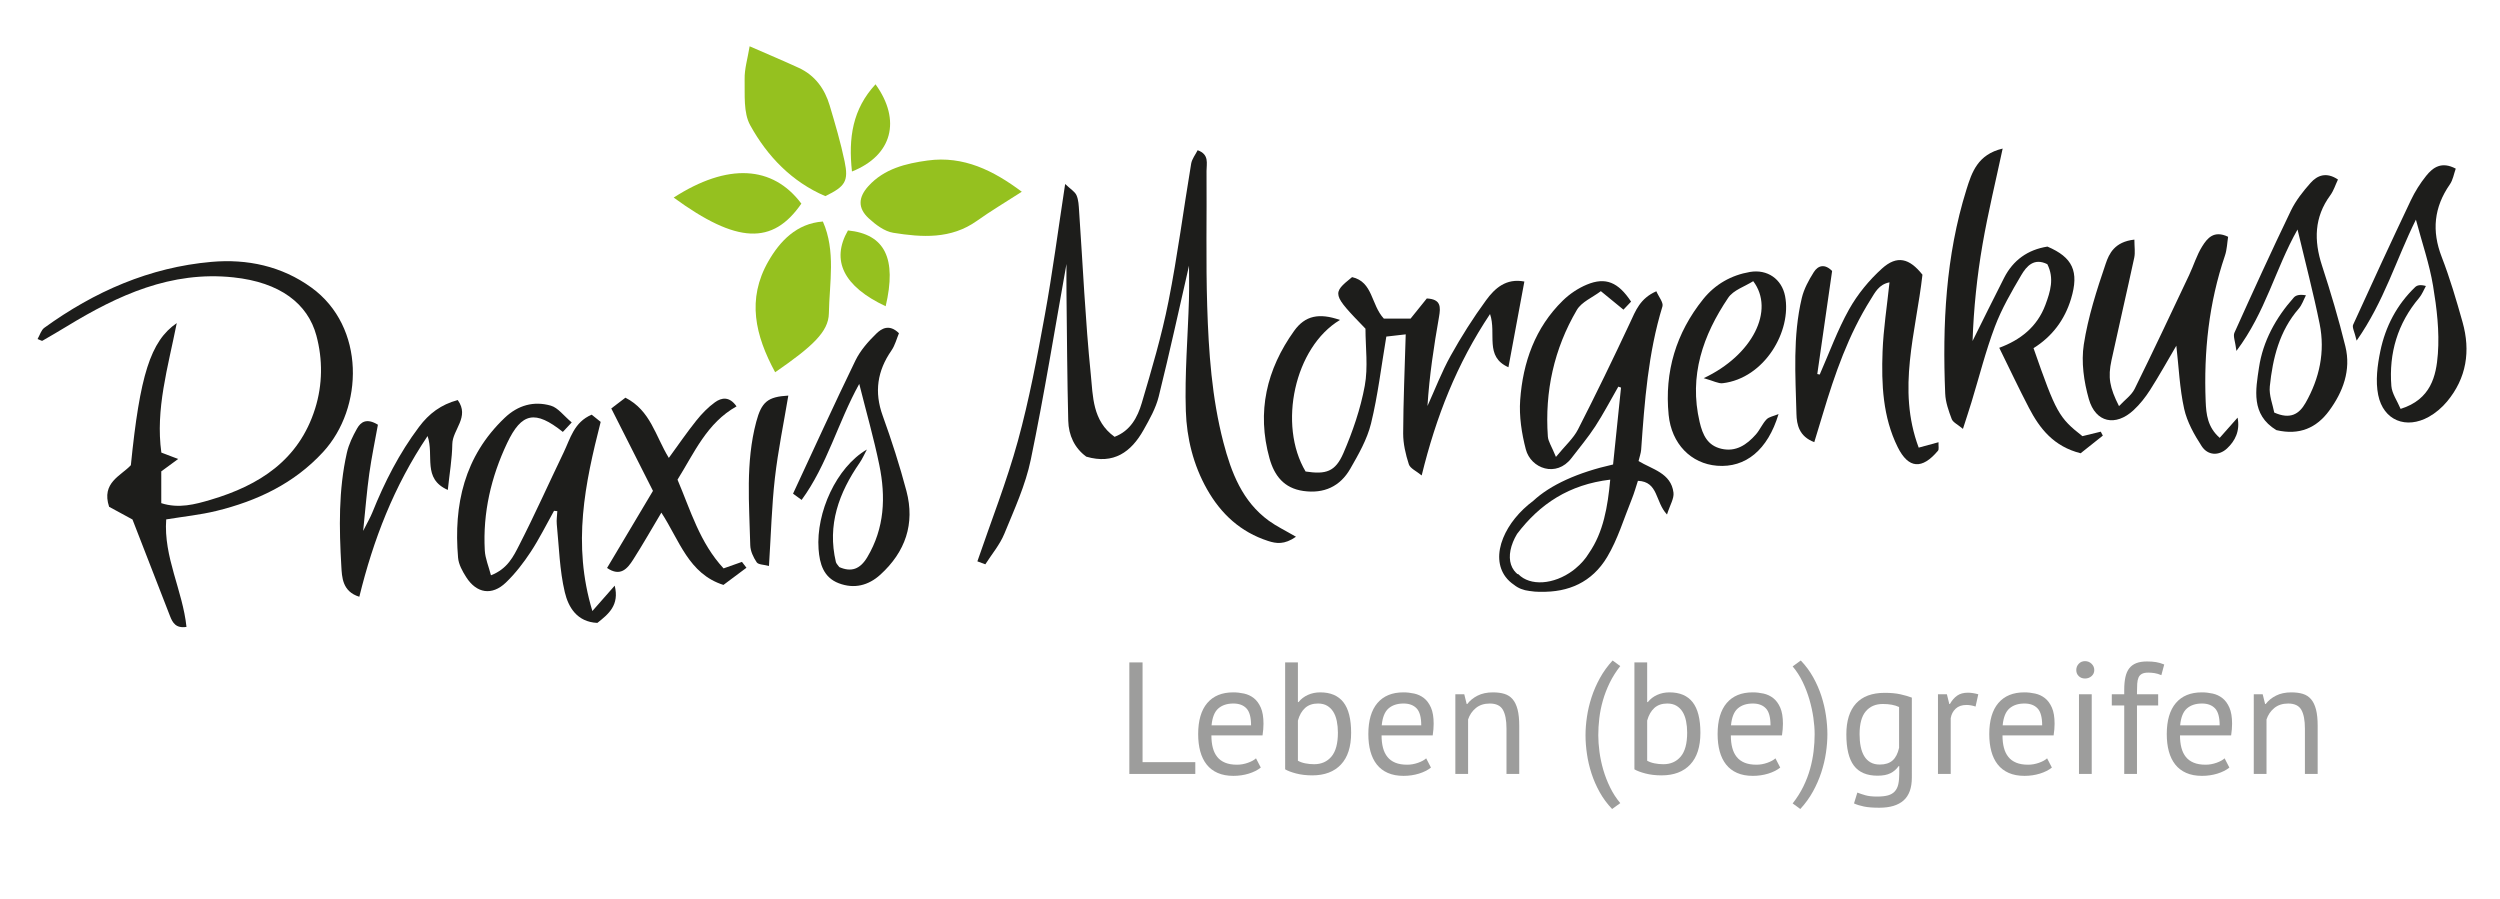 <?xml version="1.0" encoding="utf-8"?>
<!-- Generator: Adobe Illustrator 25.4.1, SVG Export Plug-In . SVG Version: 6.00 Build 0)  -->
<svg version="1.1" id="Ebene_1" xmlns="http://www.w3.org/2000/svg" xmlns:xlink="http://www.w3.org/1999/xlink" x="0px" y="0px"
	 viewBox="0 0 320.719 115.294" style="enable-background:new 0 0 320.719 115.294;" xml:space="preserve">
<style type="text/css">
	.st0{fill:#9D9D9C;}
	.st1{fill:#95C11F;}
	.st2{fill:#1D1D1B;}
</style>
<g>
	<path class="st0" d="M153.342,99.288h-8.462V84.979h1.697v12.796h6.766V99.288z"/>
	<path class="st0" d="M161.743,98.47c-0.409,0.327-0.923,0.586-1.543,0.777c-0.62,0.19-1.278,0.286-1.973,0.286
		c-0.776,0-1.451-0.126-2.023-0.379c-0.572-0.252-1.043-0.613-1.411-1.083c-0.368-0.47-0.64-1.032-0.817-1.686
		c-0.178-0.654-0.266-1.39-0.266-2.208c0-1.744,0.389-3.073,1.165-3.986c0.777-0.913,1.888-1.37,3.332-1.37
		c0.463,0,0.926,0.051,1.39,0.154c0.463,0.102,0.879,0.296,1.247,0.582c0.368,0.286,0.667,0.692,0.899,1.216
		c0.232,0.525,0.347,1.216,0.347,2.075c0,0.45-0.041,0.948-0.122,1.492h-6.561c0,0.6,0.061,1.131,0.184,1.594
		c0.122,0.463,0.313,0.855,0.572,1.175c0.258,0.321,0.596,0.566,1.011,0.736c0.416,0.171,0.924,0.256,1.523,0.256
		c0.463,0,0.926-0.082,1.39-0.245c0.463-0.164,0.81-0.355,1.043-0.573L161.743,98.47z M158.227,90.253
		c-0.804,0-1.448,0.212-1.932,0.633c-0.484,0.422-0.773,1.145-0.868,2.167h5.069c0-1.035-0.198-1.761-0.593-2.176
		C159.508,90.461,158.95,90.253,158.227,90.253z"/>
	<path class="st0" d="M164.87,84.979h1.635v5.09h0.082c0.313-0.395,0.712-0.701,1.196-0.92
		c0.484-0.218,1.012-0.327,1.584-0.327c1.321,0,2.313,0.422,2.974,1.268c0.661,0.845,0.991,2.153,0.991,3.924
		c0,1.785-0.436,3.141-1.309,4.068c-0.872,0.926-2.099,1.389-3.679,1.389c-0.763,0-1.455-0.081-2.075-0.245
		c-0.62-0.164-1.087-0.341-1.401-0.532V84.979z M169.082,90.253c-0.682,0-1.234,0.191-1.656,0.572
		c-0.422,0.382-0.729,0.92-0.92,1.615v5.151c0.259,0.15,0.572,0.263,0.94,0.337
		c0.368,0.075,0.749,0.112,1.145,0.112c0.927,0,1.666-0.327,2.218-0.981c0.552-0.655,0.828-1.677,0.828-3.066
		c0-0.532-0.048-1.029-0.143-1.492c-0.096-0.463-0.245-0.858-0.45-1.186c-0.204-0.327-0.467-0.586-0.787-0.776
		S169.545,90.253,169.082,90.253z"/>
	<path class="st0" d="M183.574,98.47c-0.408,0.327-0.923,0.586-1.543,0.777c-0.62,0.19-1.278,0.286-1.973,0.286
		c-0.776,0-1.451-0.126-2.023-0.379c-0.572-0.252-1.043-0.613-1.411-1.083c-0.368-0.47-0.64-1.032-0.817-1.686
		c-0.178-0.654-0.266-1.39-0.266-2.208c0-1.744,0.389-3.073,1.165-3.986c0.777-0.913,1.888-1.37,3.332-1.37
		c0.463,0,0.926,0.051,1.39,0.154c0.463,0.102,0.879,0.296,1.247,0.582c0.368,0.286,0.667,0.692,0.899,1.216
		c0.232,0.525,0.347,1.216,0.347,2.075c0,0.45-0.041,0.948-0.122,1.492h-6.561c0,0.6,0.061,1.131,0.184,1.594
		c0.122,0.463,0.313,0.855,0.572,1.175c0.258,0.321,0.596,0.566,1.011,0.736c0.416,0.171,0.924,0.256,1.523,0.256
		c0.463,0,0.926-0.082,1.39-0.245c0.463-0.164,0.81-0.355,1.043-0.573L183.574,98.47z M180.059,90.253
		c-0.804,0-1.448,0.212-1.932,0.633c-0.484,0.422-0.773,1.145-0.868,2.167h5.069c0-1.035-0.198-1.761-0.593-2.176
		C181.339,90.461,180.781,90.253,180.059,90.253z"/>
	<path class="st0" d="M193.264,99.288v-5.825c0-1.063-0.154-1.864-0.46-2.402c-0.306-0.538-0.868-0.807-1.686-0.807
		c-0.723,0-1.318,0.194-1.789,0.582c-0.47,0.389-0.8,0.876-0.991,1.462v6.99h-1.635V89.067h1.145l0.307,1.247
		h0.081c0.327-0.436,0.766-0.794,1.319-1.073c0.552-0.279,1.209-0.419,1.972-0.419
		c0.559,0,1.049,0.065,1.472,0.194c0.422,0.13,0.773,0.358,1.053,0.685c0.28,0.327,0.491,0.766,0.634,1.319
		c0.143,0.552,0.214,1.25,0.214,2.095v6.173H193.264z"/>
	<path class="st0" d="M206.815,103.785c-0.627-0.654-1.158-1.373-1.594-2.156c-0.436-0.783-0.786-1.588-1.053-2.412
		c-0.266-0.824-0.46-1.655-0.582-2.493c-0.123-0.838-0.184-1.639-0.184-2.402c0-0.749,0.061-1.54,0.184-2.371
		c0.122-0.831,0.32-1.666,0.593-2.505c0.272-0.838,0.63-1.659,1.073-2.463c0.443-0.804,0.985-1.554,1.625-2.249
		l0.981,0.716c-0.545,0.695-0.998,1.414-1.359,2.156c-0.361,0.743-0.651,1.495-0.868,2.258
		c-0.218,0.763-0.372,1.523-0.46,2.279c-0.088,0.756-0.132,1.482-0.132,2.177c0,0.654,0.051,1.366,0.153,2.136
		c0.102,0.77,0.266,1.54,0.49,2.31c0.225,0.769,0.518,1.523,0.879,2.259c0.361,0.736,0.794,1.403,1.298,2.003
		L206.815,103.785z"/>
	<path class="st0" d="M209.677,84.979h1.635v5.09h0.082c0.313-0.395,0.712-0.701,1.196-0.92
		c0.484-0.218,1.012-0.327,1.584-0.327c1.321,0,2.313,0.422,2.974,1.268c0.661,0.845,0.991,2.153,0.991,3.924
		c0,1.785-0.436,3.141-1.309,4.068c-0.872,0.926-2.099,1.389-3.679,1.389c-0.763,0-1.455-0.081-2.075-0.245
		c-0.62-0.164-1.087-0.341-1.401-0.532V84.979z M213.888,90.253c-0.682,0-1.234,0.191-1.656,0.572
		c-0.422,0.382-0.729,0.92-0.92,1.615v5.151c0.259,0.15,0.572,0.263,0.94,0.337
		c0.368,0.075,0.749,0.112,1.145,0.112c0.927,0,1.666-0.327,2.218-0.981c0.552-0.655,0.828-1.677,0.828-3.066
		c0-0.532-0.048-1.029-0.143-1.492c-0.096-0.463-0.245-0.858-0.45-1.186c-0.204-0.327-0.467-0.586-0.787-0.776
		S214.351,90.253,213.888,90.253z"/>
	<path class="st0" d="M228.381,98.47c-0.408,0.327-0.923,0.586-1.543,0.777c-0.62,0.19-1.278,0.286-1.973,0.286
		c-0.776,0-1.451-0.126-2.023-0.379c-0.572-0.252-1.043-0.613-1.411-1.083c-0.368-0.47-0.64-1.032-0.817-1.686
		c-0.178-0.654-0.266-1.39-0.266-2.208c0-1.744,0.389-3.073,1.165-3.986c0.777-0.913,1.888-1.37,3.332-1.37
		c0.463,0,0.926,0.051,1.39,0.154c0.463,0.102,0.879,0.296,1.247,0.582c0.368,0.286,0.667,0.692,0.899,1.216
		c0.232,0.525,0.347,1.216,0.347,2.075c0,0.45-0.041,0.948-0.122,1.492h-6.561c0,0.6,0.061,1.131,0.184,1.594
		c0.122,0.463,0.313,0.855,0.572,1.175c0.258,0.321,0.596,0.566,1.011,0.736c0.416,0.171,0.924,0.256,1.523,0.256
		c0.463,0,0.926-0.082,1.39-0.245c0.463-0.164,0.81-0.355,1.043-0.573L228.381,98.47z M224.865,90.253
		c-0.804,0-1.448,0.212-1.932,0.633c-0.484,0.422-0.773,1.145-0.868,2.167h5.069c0-1.035-0.198-1.761-0.593-2.176
		C226.146,90.461,225.587,90.253,224.865,90.253z"/>
	<path class="st0" d="M231.018,84.734c0.627,0.654,1.158,1.373,1.594,2.156c0.436,0.784,0.787,1.588,1.053,2.412
		c0.266,0.825,0.46,1.656,0.583,2.494c0.122,0.838,0.184,1.639,0.184,2.402c0,0.749-0.061,1.54-0.184,2.371
		c-0.122,0.832-0.321,1.666-0.593,2.504c-0.273,0.838-0.63,1.66-1.073,2.464s-0.985,1.554-1.625,2.248
		l-0.981-0.715c0.545-0.695,1.002-1.417,1.37-2.167c0.368-0.75,0.657-1.506,0.868-2.269
		c0.212-0.763,0.361-1.519,0.45-2.269c0.088-0.749,0.133-1.472,0.133-2.167c0-0.654-0.055-1.363-0.164-2.126
		c-0.109-0.763-0.276-1.533-0.501-2.31c-0.225-0.776-0.514-1.533-0.868-2.268c-0.355-0.736-0.784-1.404-1.288-2.003
		L231.018,84.734z"/>
	<path class="st0" d="M245.265,99.758c0,1.322-0.351,2.296-1.053,2.923c-0.702,0.626-1.741,0.94-3.117,0.94
		c-0.817,0-1.475-0.051-1.972-0.154c-0.498-0.102-0.924-0.235-1.278-0.399l0.429-1.39
		c0.313,0.123,0.661,0.238,1.043,0.347c0.381,0.109,0.879,0.164,1.492,0.164c0.572,0,1.039-0.051,1.401-0.153
		c0.361-0.102,0.65-0.273,0.868-0.511c0.218-0.239,0.368-0.546,0.45-0.92s0.122-0.821,0.122-1.339v-0.981h-0.082
		c-0.272,0.395-0.62,0.698-1.042,0.91c-0.422,0.211-0.975,0.317-1.656,0.317c-1.376,0-2.388-0.429-3.035-1.288
		c-0.647-0.859-0.971-2.194-0.971-4.007c0-1.744,0.416-3.069,1.247-3.976c0.831-0.906,2.057-1.359,3.68-1.359
		c0.776,0,1.441,0.061,1.993,0.184c0.552,0.122,1.046,0.266,1.482,0.429V99.758z M241.156,98.082
		c0.695,0,1.24-0.174,1.635-0.522c0.395-0.347,0.675-0.889,0.838-1.625v-5.233
		c-0.546-0.259-1.24-0.389-2.085-0.389c-0.927,0-1.655,0.313-2.187,0.94c-0.532,0.627-0.797,1.608-0.797,2.944
		c0,0.572,0.048,1.097,0.143,1.574c0.095,0.477,0.245,0.886,0.45,1.226c0.204,0.341,0.47,0.607,0.797,0.797
		C240.278,97.986,240.679,98.082,241.156,98.082z"/>
	<path class="st0" d="M253.44,90.641c-0.409-0.136-0.797-0.204-1.165-0.204c-0.586,0-1.049,0.16-1.39,0.48
		c-0.341,0.321-0.552,0.726-0.633,1.216v7.154h-1.635V89.067h1.145l0.307,1.247h0.081
		c0.259-0.463,0.569-0.821,0.93-1.073c0.361-0.252,0.821-0.378,1.38-0.378c0.395,0,0.838,0.069,1.329,0.204
		L253.44,90.641z"/>
	<path class="st0" d="M263.231,98.47c-0.408,0.327-0.923,0.586-1.543,0.777c-0.62,0.19-1.278,0.286-1.973,0.286
		c-0.776,0-1.451-0.126-2.023-0.379c-0.572-0.252-1.043-0.613-1.411-1.083c-0.368-0.47-0.64-1.032-0.817-1.686
		c-0.178-0.654-0.266-1.39-0.266-2.208c0-1.744,0.389-3.073,1.165-3.986c0.777-0.913,1.888-1.37,3.332-1.37
		c0.463,0,0.926,0.051,1.39,0.154c0.463,0.102,0.879,0.296,1.247,0.582c0.368,0.286,0.667,0.692,0.899,1.216
		c0.232,0.525,0.347,1.216,0.347,2.075c0,0.45-0.041,0.948-0.122,1.492h-6.561c0,0.6,0.061,1.131,0.184,1.594
		c0.122,0.463,0.313,0.855,0.572,1.175c0.258,0.321,0.596,0.566,1.011,0.736c0.416,0.171,0.924,0.256,1.523,0.256
		c0.463,0,0.926-0.082,1.39-0.245c0.463-0.164,0.81-0.355,1.043-0.573L263.231,98.47z M259.716,90.253
		c-0.804,0-1.448,0.212-1.932,0.633c-0.484,0.422-0.773,1.145-0.868,2.167h5.069c0-1.035-0.198-1.761-0.593-2.176
		C260.997,90.461,260.438,90.253,259.716,90.253z"/>
	<path class="st0" d="M266.36,85.961c0-0.313,0.106-0.583,0.317-0.808c0.211-0.225,0.48-0.337,0.807-0.337
		c0.327,0,0.606,0.113,0.838,0.337c0.232,0.225,0.347,0.494,0.347,0.808c0,0.313-0.116,0.572-0.347,0.776
		c-0.232,0.204-0.511,0.307-0.838,0.307c-0.327,0-0.596-0.102-0.807-0.307
		C266.465,86.533,266.36,86.274,266.36,85.961z M266.707,89.067h1.635v10.22h-1.635V89.067z"/>
	<path class="st0" d="M270.918,89.067h1.594v-0.572c0-0.627,0.051-1.172,0.153-1.635
		c0.102-0.463,0.27-0.841,0.501-1.135c0.232-0.293,0.532-0.511,0.9-0.654c0.368-0.143,0.824-0.214,1.369-0.214
		c0.436,0,0.821,0.027,1.155,0.082c0.333,0.055,0.685,0.156,1.053,0.306l-0.368,1.37
		c-0.314-0.136-0.61-0.225-0.89-0.266c-0.28-0.041-0.542-0.061-0.786-0.061c-0.355,0-0.631,0.055-0.828,0.164
		c-0.198,0.109-0.341,0.269-0.43,0.48s-0.143,0.47-0.163,0.776c-0.021,0.307-0.031,0.665-0.031,1.073v0.286
		h2.718v1.431h-2.718v8.79h-1.635v-8.79h-1.594V89.067z"/>
	<path class="st0" d="M286.002,98.47c-0.408,0.327-0.923,0.586-1.543,0.777c-0.62,0.19-1.278,0.286-1.973,0.286
		c-0.776,0-1.451-0.126-2.023-0.379c-0.572-0.252-1.043-0.613-1.411-1.083c-0.368-0.47-0.64-1.032-0.817-1.686
		c-0.178-0.654-0.266-1.39-0.266-2.208c0-1.744,0.389-3.073,1.165-3.986c0.777-0.913,1.888-1.37,3.332-1.37
		c0.463,0,0.926,0.051,1.39,0.154c0.463,0.102,0.879,0.296,1.247,0.582c0.368,0.286,0.667,0.692,0.899,1.216
		c0.232,0.525,0.347,1.216,0.347,2.075c0,0.45-0.041,0.948-0.122,1.492h-6.561c0,0.6,0.061,1.131,0.184,1.594
		c0.122,0.463,0.313,0.855,0.572,1.175c0.258,0.321,0.596,0.566,1.011,0.736c0.416,0.171,0.924,0.256,1.523,0.256
		c0.463,0,0.926-0.082,1.39-0.245c0.463-0.164,0.81-0.355,1.043-0.573L286.002,98.47z M282.486,90.253
		c-0.804,0-1.448,0.212-1.932,0.633c-0.484,0.422-0.773,1.145-0.868,2.167h5.069c0-1.035-0.198-1.761-0.593-2.176
		C283.767,90.461,283.209,90.253,282.486,90.253z"/>
	<path class="st0" d="M295.692,99.288v-5.825c0-1.063-0.154-1.864-0.46-2.402c-0.306-0.538-0.868-0.807-1.686-0.807
		c-0.723,0-1.318,0.194-1.789,0.582c-0.47,0.389-0.8,0.876-0.991,1.462v6.99h-1.635V89.067h1.145l0.307,1.247
		h0.081c0.327-0.436,0.766-0.794,1.319-1.073c0.552-0.279,1.209-0.419,1.972-0.419
		c0.559,0,1.049,0.065,1.472,0.194c0.422,0.13,0.773,0.358,1.053,0.685c0.279,0.327,0.491,0.766,0.634,1.319
		c0.143,0.552,0.214,1.25,0.214,2.095v6.173H295.692z"/>
</g>
<path class="st1" d="M96.244,16.071c2.203,3.994,5.353,7.26,9.635,9.091c2.552-1.242,3.006-1.908,2.474-4.456
	c-0.504-2.419-1.208-4.8-1.914-7.171c-0.638-2.142-1.881-3.869-3.968-4.83c-2.022-0.931-4.076-1.793-6.302-2.766
	c-0.258,1.582-0.67,2.904-0.642,4.216C95.569,12.151,95.351,14.452,96.244,16.071z"/>
<path class="st1" d="M119.003,20.59c-2.777,0.381-5.566,1.046-7.594,3.281c-1.318,1.452-1.381,2.831,0.04,4.14
	c0.885,0.814,2.017,1.672,3.143,1.853c3.691,0.593,7.403,0.838,10.735-1.532c1.796-1.278,3.698-2.406,5.757-3.734
	C127.459,21.885,123.617,19.957,119.003,20.59z"/>
<path class="st1" d="M98.568,33.529c-2.785,4.866-1.688,9.496,0.875,14.227c4.759-3.284,6.849-5.192,6.891-7.545
	c0.07-3.938,0.907-8.008-0.769-11.793C102.19,28.659,100.042,30.954,98.568,33.529z"/>
<path class="st1" d="M102.805,26.123c-3.675-4.904-9.46-5.239-16.379-0.776
	C94.544,31.283,99.13,31.452,102.805,26.123z"/>
<path class="st1" d="M113.62,39.288c1.443-6.143-0.101-9.247-4.838-9.727
	C106.572,33.422,108.232,36.759,113.62,39.288z"/>
<path class="st1" d="M112.32,10.814c-2.944,3.186-3.496,6.857-3.024,11.187
	C114.49,19.937,115.638,15.409,112.32,10.814z"/>
<g>
	<path class="st2" d="M156.948,56.752c-1.487-5.709-1.896-11.593-2.078-17.463c-0.179-5.782-0.045-11.574-0.087-17.361
		c-0.007-0.941,0.384-2.108-1.139-2.657c-0.283,0.569-0.731,1.12-0.833,1.729
		c-0.985,5.887-1.746,11.817-2.908,17.668c-0.874,4.402-2.154,8.731-3.43,13.041
		c-0.536,1.81-1.446,3.555-3.486,4.33c-2.851-2.041-2.769-5.219-3.051-7.999c-0.708-6.976-1.018-13.993-1.502-20.993
		c-0.047-0.674-0.067-1.396-0.33-1.994c-0.208-0.473-0.77-0.791-1.458-1.449
		c-0.906,5.921-1.619,11.389-2.606,16.808c-0.987,5.419-2.002,10.855-3.459,16.159
		c-1.436,5.229-3.44,10.302-5.195,15.443c0.34,0.126,0.681,0.253,1.021,0.379c0.826-1.3,1.861-2.515,2.437-3.918
		c1.278-3.113,2.715-6.239,3.392-9.504c1.743-8.411,3.108-16.9,4.579-25.108c0,1.094-0.013,2.45,0.002,3.805
		c0.062,5.433,0.091,10.866,0.226,16.297c0.046,1.869,0.798,3.505,2.312,4.617c3.526,1.032,5.76-0.599,7.349-3.425
		c0.768-1.366,1.573-2.787,1.945-4.286c1.431-5.768,2.695-11.578,3.886-16.785c0,1.03,0.041,2.707-0.008,4.381
		c-0.14,4.755-0.555,9.518-0.399,14.262c0.114,3.474,0.956,6.923,2.721,10.04
		c1.797,3.172,4.304,5.485,7.818,6.625c1.069,0.347,2.093,0.503,3.591-0.535c-1.426-0.832-2.514-1.351-3.474-2.048
		C159.367,64.331,157.951,60.598,156.948,56.752z"/>
	<path class="st2" d="M39.961,36.898c-3.825-2.777-8.265-3.704-12.832-3.303c-7.934,0.697-15.024,3.809-21.446,8.459
		c-0.404,0.293-0.565,0.922-0.864,1.437c0.419,0.162,0.553,0.261,0.611,0.228c1.064-0.614,2.125-1.233,3.174-1.871
		c6.553-3.989,13.341-7.114,21.332-6.267c6.003,0.636,9.551,3.376,10.653,7.472
		c0.82,3.05,0.809,6.273-0.164,9.368c-2.079,6.614-7.164,9.844-13.393,11.691
		c-2.02,0.599-4.101,1.159-6.343,0.437c0-1.437,0-2.771,0-4.078c0.636-0.466,1.233-0.903,2.168-1.589
		c-0.98-0.373-1.602-0.61-2.157-0.821c-0.769-5.564,0.836-10.879,1.975-16.611
		c-3.386,2.32-4.731,6.746-5.887,18.229c-1.286,1.383-3.81,2.232-2.791,5.335
		c1.058,0.575,2.31,1.255,2.999,1.63c1.728,4.448,3.27,8.417,4.813,12.387
		c0.334,0.859,0.752,1.605,2.114,1.392c-0.486-4.663-2.951-8.95-2.602-13.79c2.253-0.371,4.377-0.583,6.43-1.086
		c5.232-1.282,9.971-3.507,13.701-7.563C46.66,52.321,46.891,41.929,39.961,36.898z"/>
	<path class="st2" d="M195.557,36.117c-2.355-0.453-3.795,0.875-4.905,2.392c-1.662,2.269-3.178,4.663-4.546,7.122
		c-1.149,2.064-1.997,4.296-2.978,6.453c0.242-3.884,0.82-7.662,1.479-11.426c0.223-1.273,0.268-2.279-1.565-2.369
		c-0.66,0.82-1.353,1.68-2.079,2.582c-1.193,0-2.402,0-3.433,0c-1.654-1.776-1.383-4.713-4.074-5.321
		c-2.601,2.108-2.585,2.168,1.718,6.616c0,2.372,0.353,4.925-0.09,7.331c-0.544,2.952-1.546,5.872-2.741,8.636
		c-1.036,2.397-2.242,2.75-4.849,2.357c-3.564-5.962-1.439-15.949,4.409-19.441
		c-2.666-0.927-4.467-0.573-5.878,1.396c-3.537,4.937-4.824,10.383-3.162,16.353c0.619,2.224,1.854,3.83,4.327,4.186
		c2.655,0.381,4.729-0.573,6.033-2.844c1.06-1.847,2.167-3.776,2.665-5.813c0.878-3.588,1.308-7.285,1.962-11.148
		c0.681-0.078,1.676-0.192,2.488-0.285c-0.125,4.357-0.309,8.527-0.327,12.697
		c-0.005,1.328,0.315,2.697,0.726,3.97c0.173,0.535,0.968,0.869,1.649,1.434
		c1.854-7.565,4.494-14.296,8.769-20.707c0.859,2.53-0.737,5.459,2.36,6.826
		C194.208,43.372,194.87,39.816,195.557,36.117z"/>
	<path class="st2" d="M267.149,55.954c-3.033-2.378-3.379-3.005-6.273-11.29c2.4-1.496,4.002-3.646,4.811-6.321
		c1.069-3.534,0.204-5.332-3.027-6.709c-2.524,0.4-4.393,1.734-5.554,4.002c-1.377,2.689-2.702,5.404-4.05,8.107
		c0.143-4.176,0.574-8.32,1.284-12.416c0.714-4.114,1.706-8.181,2.577-12.268
		c-3.217,0.756-3.958,3.062-4.649,5.271c-2.667,8.528-3.086,17.315-2.722,26.164c0.045,1.103,0.44,2.218,0.836,3.265
		c0.161,0.426,0.758,0.687,1.44,1.261c0.439-1.371,0.783-2.402,1.1-3.441c0.986-3.227,1.805-6.516,2.994-9.666
		c0.87-2.307,2.134-4.484,3.39-6.62c0.676-1.15,1.641-2.254,3.341-1.399c0.912,1.808,0.389,3.511-0.25,5.223
		c-1.06,2.839-3.229,4.508-5.919,5.502c1.315,2.669,2.514,5.217,3.815,7.713c1.387,2.662,3.17,4.942,6.625,5.817
		c0.86-0.684,1.855-1.474,2.849-2.264c-0.088-0.168-0.176-0.337-0.264-0.505
		C268.696,55.577,267.889,55.773,267.149,55.954z"/>
	<path class="st2" d="M284.761,56.171c-1.56-1.369-1.735-3.023-1.801-4.686c-0.252-6.368,0.407-12.617,2.471-18.686
		c0.269-0.791,0.287-1.667,0.409-2.422c-1.843-0.887-2.685,0.21-3.327,1.233
		c-0.708,1.128-1.095,2.453-1.67,3.669c-2.309,4.881-4.603,9.77-6.994,14.611
		c-0.404,0.817-1.261,1.41-2.006,2.211c-1.207-2.389-1.438-3.688-0.965-5.878c0.949-4.391,1.974-8.765,2.918-13.156
		c0.144-0.668,0.02-1.394,0.02-2.328c-2.545,0.281-3.243,1.808-3.674,3.075
		c-1.155,3.393-2.27,6.855-2.815,10.38c-0.349,2.258,0.011,4.77,0.646,7c0.865,3.036,3.429,3.56,5.735,1.428
		c0.818-0.756,1.532-1.665,2.132-2.608c1.183-1.858,2.254-3.787,3.358-5.665c0.314,2.74,0.422,5.469,1.002,8.094
		c0.373,1.687,1.29,3.318,2.246,4.79c0.795,1.224,2.214,1.271,3.258,0.296c1.016-0.949,1.688-2.22,1.353-3.953
		C286.326,54.404,285.593,55.232,284.761,56.171z"/>
	<path class="st2" d="M75.994,78.388c-2.602-8.597-0.947-16.349,1.066-24.264c-0.351-0.282-0.76-0.611-1.153-0.927
		c-2.274,0.964-2.736,3.059-3.595,4.842c-1.902,3.951-3.691,7.96-5.687,11.862
		c-0.742,1.45-1.495,3.069-3.64,3.903c-0.295-1.147-0.736-2.161-0.792-3.196
		c-0.264-4.832,0.814-9.439,2.868-13.772c1.86-3.924,3.602-4.252,7.145-1.427c0.274-0.292,0.573-0.61,1.14-1.216
		c-1.038-0.865-1.753-1.887-2.685-2.154c-2.179-0.626-4.21-0.06-5.915,1.564
		c-5.178,4.931-6.567,11.128-5.98,17.954c0.073,0.851,0.56,1.724,1.035,2.473
		c1.333,2.099,3.311,2.42,5.1,0.702c1.21-1.162,2.262-2.531,3.187-3.938c1.106-1.682,2.001-3.503,2.987-5.264
		c0.141,0.014,0.281,0.029,0.422,0.043c-0.026,0.563-0.123,1.133-0.068,1.687c0.291,2.912,0.358,5.883,1.028,8.709
		c0.448,1.891,1.541,3.823,4.178,3.941c1.429-1.133,2.848-2.268,2.225-4.779
		C77.899,76.222,77.147,77.077,75.994,78.388z"/>
	<path class="st2" d="M246.145,57.426c-2.819-7.54-0.35-14.779,0.482-22.186c-1.671-2.106-3.249-2.542-5.195-0.786
		c-1.646,1.486-3.131,3.295-4.214,5.226c-1.49,2.658-2.534,5.567-3.77,8.368c-0.104-0.022-0.208-0.043-0.312-0.065
		c0.637-4.426,1.274-8.852,1.902-13.219c-0.93-0.947-1.796-0.728-2.349,0.146c-0.648,1.026-1.263,2.153-1.54,3.319
		c-1.166,4.905-0.814,9.912-0.686,14.886c0.035,1.361,0.343,2.885,2.287,3.607c0.412-1.356,0.769-2.516,1.117-3.678
		c1.524-5.09,3.264-10.087,6.113-14.623c0.579-0.921,1.051-1.933,2.42-2.2
		c-0.322,3.075-0.782,5.968-0.89,8.874c-0.156,4.192,0.028,8.405,1.94,12.262
		c1.385,2.793,3.138,2.894,5.17,0.462c0.151-0.181,0.045-0.576,0.068-1.086
		C247.815,56.97,247.118,57.16,246.145,57.426z"/>
	<path class="st2" d="M315.914,41.32c-0.793-2.815-1.62-5.636-2.675-8.359c-1.297-3.347-0.991-6.374,1.047-9.305
		c0.397-0.57,0.51-1.337,0.756-2.021c-1.808-0.959-2.915-0.173-3.793,0.922c-0.769,0.958-1.442,2.028-1.969,3.138
		c-2.513,5.298-4.977,10.621-7.401,15.961c-0.154,0.339,0.179,0.898,0.447,2.044
		c3.556-5.078,5.058-10.396,7.605-15.524c0.808,3.032,1.74,5.714,2.198,8.476c0.477,2.876,0.836,5.854,0.62,8.74
		c-0.213,2.849-0.892,5.849-4.782,7.064c-0.441-1.048-1.109-1.969-1.185-2.935
		c-0.329-4.216,0.797-8.03,3.564-11.308c0.371-0.439,0.583-1.012,0.868-1.523
		c-0.721-0.203-1.125-0.102-1.385,0.148c-2.353,2.259-3.811,5.066-4.461,8.205
		c-0.379,1.827-0.638,3.836-0.275,5.626c0.666,3.285,3.594,4.431,6.507,2.799c0.868-0.487,1.681-1.183,2.32-1.95
		C316.435,48.503,316.958,45.023,315.914,41.32z"/>
	<path class="st2" d="M297.883,34.069c-1.046-3.214-1.004-6.196,1.064-9.016c0.433-0.591,0.658-1.335,0.985-2.022
		c-1.475-0.994-2.635-0.553-3.512,0.431c-0.966,1.084-1.903,2.271-2.528,3.569
		c-2.494,5.18-4.881,10.413-7.243,15.656c-0.194,0.431,0.103,1.084,0.259,2.331
		c3.764-5.002,4.965-10.494,7.837-15.574c1.028,4.339,2.05,8.203,2.838,12.113
		c0.719,3.565-0.013,6.968-1.808,10.127c-0.826,1.453-1.966,2.153-4.016,1.243c-0.185-0.998-0.69-2.211-0.571-3.36
		c0.375-3.617,1.226-7.11,3.717-9.978c0.413-0.476,0.617-1.133,0.918-1.706c-0.844-0.142-1.294-0.008-1.559,0.289
		c-2.309,2.587-3.968,5.625-4.465,8.994c-0.412,2.791-1.073,6.007,2.228,8.012c2.984,0.705,5.175-0.311,6.766-2.473
		c1.79-2.434,2.837-5.216,2.091-8.264C300.027,40.947,298.996,37.49,297.883,34.069z"/>
	<path class="st2" d="M113.237,53.325c-1.097-3.038-0.692-5.738,1.118-8.351c0.472-0.682,0.682-1.545,0.97-2.224
		c-1.252-1.24-2.25-0.587-2.91,0.055c-1.038,1.009-2.053,2.167-2.679,3.455
		c-2.744,5.651-5.345,11.371-7.999,17.071c0.398,0.29,0.666,0.485,1.102,0.802
		c3.288-4.495,4.647-9.929,7.391-14.885c0.914,3.649,1.88,7.006,2.578,10.418
		c0.834,4.078,0.681,8.081-1.547,11.817c-0.931,1.56-2.068,1.938-3.594,1.266
		c-0.191-0.28-0.385-0.448-0.433-0.651c-1.128-4.752,0.385-8.872,3.047-12.724
		c0.366-0.53,0.623-1.137,0.93-1.708c-3.923,2.285-6.531,8.092-6.199,12.77
		c0.135,1.893,0.634,3.644,2.598,4.391c1.958,0.745,3.785,0.3,5.332-1.107c3.206-2.917,4.454-6.521,3.344-10.729
		C115.422,59.729,114.384,56.501,113.237,53.325z"/>
	<path class="st2" d="M218.565,48.514c1.267,0.352,1.879,0.716,2.441,0.648c5.371-0.642,8.872-6.696,7.997-11.182
		c-0.426-2.187-2.28-3.469-4.5-3.092c-2.407,0.409-4.478,1.589-6.007,3.493
		c-3.479,4.333-4.977,9.315-4.429,14.85c0.367,3.708,2.868,6.252,6.213,6.518c3.653,0.29,6.497-2.014,7.886-6.629
		c-0.645,0.271-1.227,0.352-1.544,0.684c-0.538,0.563-0.845,1.342-1.363,1.929
		c-1.164,1.321-2.563,2.279-4.431,1.839c-1.756-0.414-2.387-1.732-2.785-3.429
		c-1.395-5.944,0.427-11.135,3.663-15.94c0.669-0.994,2.14-1.448,3.21-2.132
		C227.719,39.774,224.859,45.553,218.565,48.514z"/>
	<path class="st2" d="M92.825,72.918c-3.061-3.305-4.222-7.422-5.909-11.382c2.179-3.494,3.765-7.265,7.572-9.403
		c-0.912-1.315-1.921-1.134-2.766-0.526c-0.897,0.646-1.697,1.477-2.392,2.346c-1.211,1.515-2.308,3.121-3.528,4.791
		c-1.745-2.853-2.335-6.072-5.568-7.726c-0.649,0.494-1.3,0.99-1.814,1.381c1.891,3.74,3.648,7.213,5.347,10.573
		c-2.098,3.523-3.974,6.674-5.889,9.89c1.711,1.172,2.608,0.093,3.349-1.069c1.256-1.968,2.409-4.002,3.618-6.029
		c2.317,3.542,3.487,7.855,7.965,9.274c1.08-0.806,2.014-1.505,2.95-2.203
		c-0.192-0.251-0.384-0.501-0.576-0.752C94.432,72.349,93.68,72.615,92.825,72.918z"/>
	<path class="st2" d="M58.722,51.321c-2.163,0.587-3.678,1.73-4.963,3.441c-2.537,3.379-4.421,7.079-5.987,10.972
		c-0.265,0.659-0.633,1.278-1.183,2.373c0.297-2.846,0.469-5.1,0.783-7.333c0.305-2.168,0.756-4.316,1.11-6.287
		c-1.458-0.897-2.206-0.343-2.674,0.483c-0.552,0.974-1.062,2.026-1.307,3.109
		c-1.087,4.801-0.993,9.692-0.713,14.555c0.08,1.392,0.119,3.254,2.309,3.922
		c1.796-7.319,4.419-14.154,8.756-20.619c0.869,2.534-0.701,5.462,2.595,6.916
		c0.222-2.12,0.551-3.999,0.578-5.882C58.054,55.107,60.292,53.498,58.722,51.321z"/>
	<path class="st2" d="M97.016,54.117c-1.386,5.212-0.892,10.541-0.767,15.835c0.018,0.745,0.398,1.552,0.826,2.185
		c0.211,0.312,0.914,0.291,1.575,0.469c0.263-4.103,0.354-7.716,0.762-11.293c0.401-3.513,1.124-6.989,1.72-10.564
		C98.507,50.901,97.703,51.535,97.016,54.117z"/>
	<path class="st2" d="M214.687,63.2c-0.307-2.529-2.754-2.99-4.481-4.054c0.139-0.59,0.303-1.019,0.335-1.457
		c0.44-6.197,0.892-12.386,2.731-18.383c0.15-0.489-0.474-1.216-0.785-1.94c-2.104,0.925-2.657,2.504-3.377,4.042
		c-2.154,4.598-4.366,9.172-6.677,13.692c-0.583,1.14-1.623,2.047-2.825,3.516
		c-0.559-1.371-0.993-1.981-1.038-2.619c-0.408-5.779,0.792-11.242,3.718-16.231
		c0.608-1.036,2.012-1.605,3.083-2.415c1.148,0.94,1.983,1.625,2.897,2.374c0.401-0.422,0.699-0.735,0.98-1.031
		c-1.648-2.496-3.269-3.183-5.672-2.185c-1.122,0.466-2.212,1.196-3.082,2.047
		c-3.56,3.481-5.125,7.928-5.473,12.756c-0.15,2.087,0.187,4.287,0.721,6.327
		c0.649,2.482,3.925,3.659,5.853,1.134c1.028-1.346,2.126-2.646,3.047-4.062c1.072-1.649,1.985-3.402,2.967-5.11
		c0.116,0.041,0.232,0.081,0.348,0.121c-0.344,3.326-0.688,6.652-1.02,9.865
		c-4.556,1.025-8.053,2.63-10.239,4.663l-0-0c-1.779,1.322-3.149,3.014-3.859,4.765
		c-0.774,1.911-0.667,3.682,0.303,4.985c0.299,0.403,0.666,0.739,1.081,1.019
		c0.548,0.443,1.207,0.705,2,0.798c0.039,0.005,0.078,0.007,0.117,0.011c0.35,0.056,0.712,0.092,1.092,0.092
		c0.065,0,0.131-0.002,0.197-0.004c3.559,0.087,6.593-1.197,8.543-4.451c1.368-2.283,2.145-4.922,3.157-7.414
		c0.328-0.807,0.558-1.653,0.796-2.37c2.649,0.111,2.188,2.689,3.731,4.322
		C214.24,64.78,214.779,63.952,214.687,63.2z M203.849,70.951c-0.428,0.711-1.014,1.39-1.739,1.984
		c-0.002,0.002-0.004,0.004-0.006,0.006c-0.006,0.005-0.014,0.01-0.02,0.015c-0.095,0.077-0.188,0.156-0.287,0.23
		c-2.482,1.845-5.514,2.021-7.009,0.479c-0.046-0.012-0.091-0.023-0.137-0.035c-0.152-0.136-0.294-0.28-0.416-0.443
		c-0.675-0.907-0.722-2.207-0.134-3.661c0.138-0.341,0.313-0.682,0.512-1.021c2.929-3.871,6.697-6.349,11.96-6.973
		C206.25,65.009,205.704,68.266,203.849,70.951z"/>
</g>
</svg>
